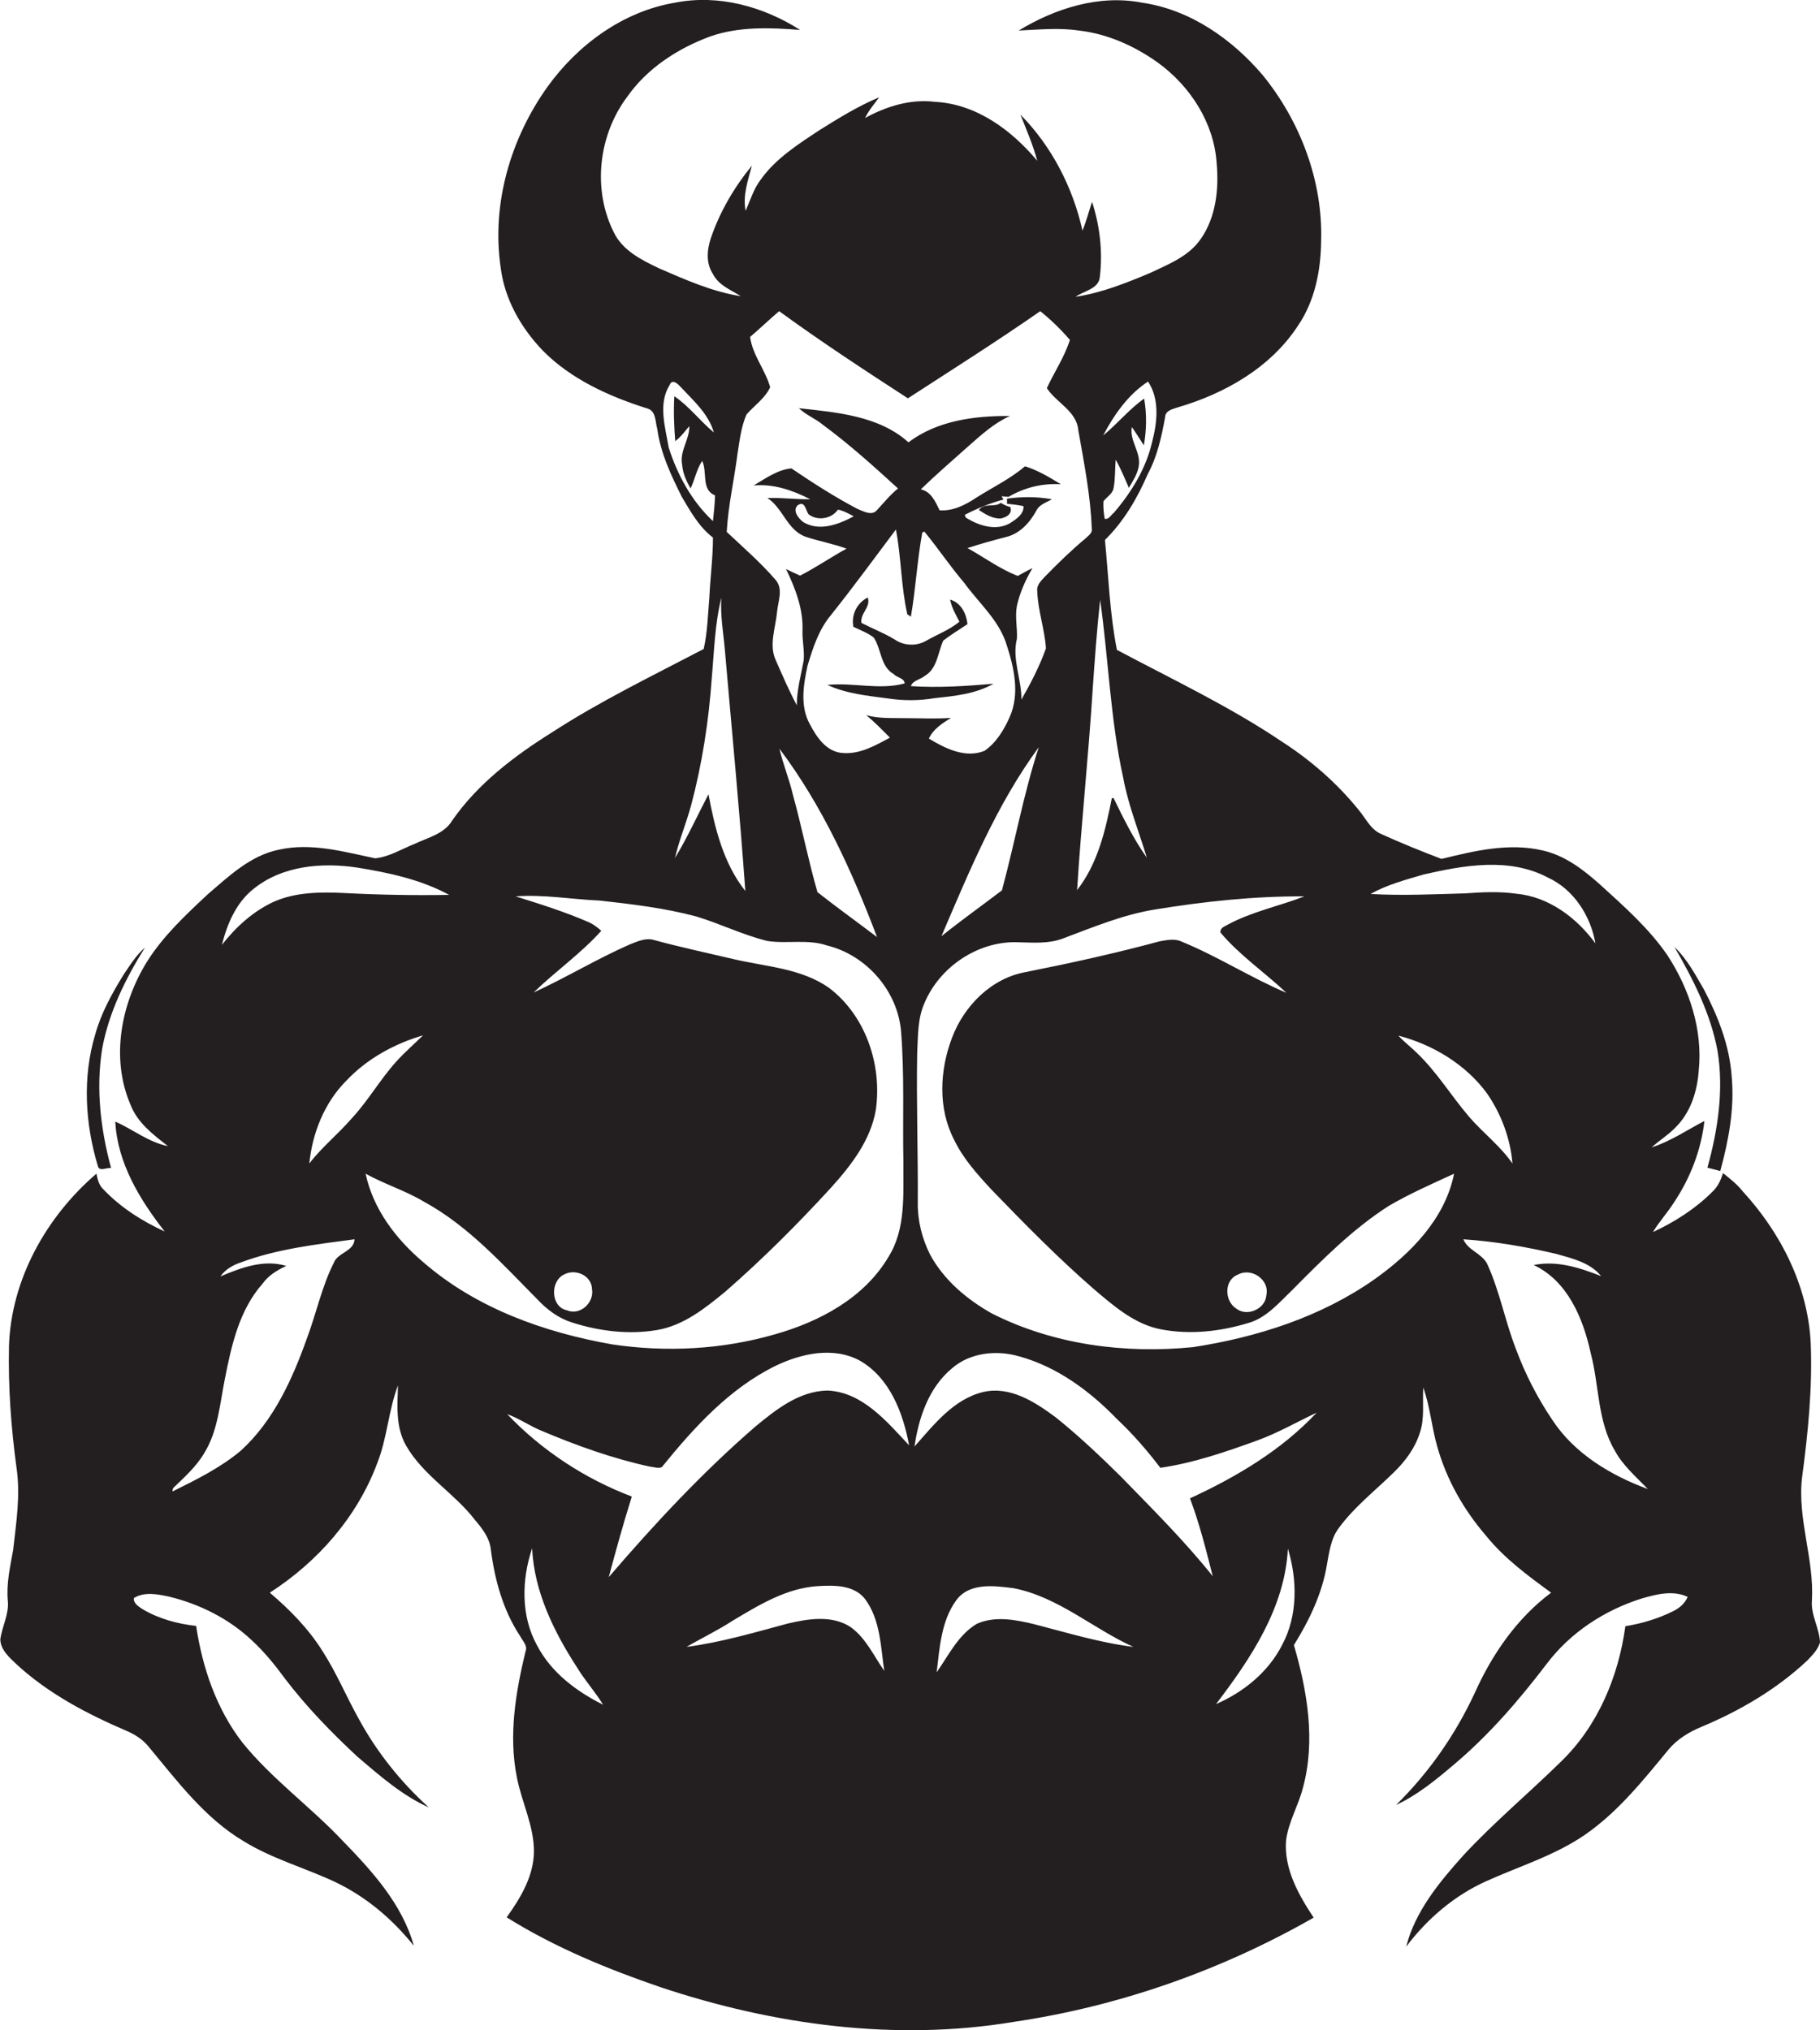 <?xml version="1.0" encoding="utf-8"?>
<!-- Generator: Adobe Illustrator 19.2.0, SVG Export Plug-In . SVG Version: 6.00 Build 0)  -->
<svg version="1.1" id="Layer_1" xmlns="http://www.w3.org/2000/svg" xmlns:xlink="http://www.w3.org/1999/xlink" x="0px" y="0px"
	 viewBox="0 0 607.8 677.9" enable-background="new 0 0 607.8 677.9" xml:space="preserve">
<g>
	<path fill="#231F20" d="M605.1,534.4c0.8-13.8-4.9-27.2-3.3-41c2-14.9,3.5-29.9,2.9-44.9c-0.9-19-10-36.9-22.7-50.7
		c-1.9-2.4-4.2-4.2-6.6-6.1c-0.7,2.3-1.7,4.5-3.5,6.2c-5.7,5.7-12.6,10.1-19.9,13.5c2.1-3.5,4.9-6.5,7.1-10
		c5.4-8.1,9-17.4,10.1-27.1c-5.8,3-11.3,6.8-17.6,8.8c2.5-2.3,5.5-4.1,7.9-6.6c5.1-5,7.3-12.1,7.8-19c1.4-13.6-3.1-27.3-10.5-38.6
		c-6.2-9-14.4-16.2-22.4-23.5c-5.6-5-11.7-9.7-19.1-11.4c-11.3-2.7-22.9,0.1-33.9,2.8c-6.8-2.6-13.5-5.3-20.1-8.3
		c-3.6-1.5-5.2-5.3-7.6-8.1c-7.2-8.9-15.9-16.5-25.5-22.7c-17.5-11.8-36.6-20.8-55.2-30.7c-2.4-12.1-2.8-24.5-4-36.7
		c6.3-6.2,10.8-13.9,14.3-22c3.2-5.9,4.6-12.5,5.8-19c0.1-2.3,2.6-2.7,4.3-3.3c15.7-4.6,31-13.3,40.1-27.3
		c5.6-8.2,7.6-18.4,7.7-28.2c0.6-20-6.9-39.9-19.5-55.4c-10.3-12.1-24.3-21.9-40.3-24.2c-14.3-2.8-29,1.9-41.2,9.3
		c6.7-0.3,13.4-1,20.1,0c9.6,1.1,18.7,5.2,26.5,10.8c10.7,7.8,18.6,20,19.5,33.4c0.8,8.7-0.2,18.1-5.3,25.4
		c-4,5.8-10.7,8.4-16.8,11.3c-8.1,3.4-16.3,6.7-25,8c2.8-2,7.8-2.6,8.1-6.7c1-8.4,0-17-2.6-25c-1.1,3.2-1.9,6.5-3.2,9.6
		c-3.2-14.4-10.3-28.2-20.7-38.7c2,5.1,4.2,10.1,5.6,15.4C337.8,43.4,326,34.7,312.2,34c-8.1-1-16.2,1.5-23.3,5.4
		c1.2-2.5,3-4.6,4.7-6.9c-7,2.9-13.6,7-20,11c-7.1,4.7-14.5,9.4-19.5,16.4c-2.4,3.1-3.5,6.9-5.1,10.5c-1-5.2,0.8-10.2,2.1-15.1
		c-5.9,7.2-10.7,15.4-13.7,24.2c-1.3,3.9-1.7,8.4,0.7,12c1.9,3.8,6,5.3,9.3,7.4c-9.6-1.5-18.5-5.5-27.3-9.3
		c-5.9-2.8-12.3-6-15.2-12.2c-7.1-14.3-5-32.3,4.5-45c6.7-9.6,16.9-16.2,27.7-20.2c9.6-3.4,20.1-3,30.1-2.2
		C255,2.2,239.9-2,225.4,0.9c-17.3,2.9-32.4,14-42.5,28c-12.4,17.3-18.8,39.2-15.7,60.4c1.3,10.6,6.8,20.2,14.1,27.8
		c9.5,9.6,22.2,15.3,34.9,19.3c2.9,0.8,2.6,4.4,3.3,6.8c1.1,8.1,4.6,15.5,8.2,22.7c2.9,4.9,5.8,10.1,10.4,13.6
		c0,6.7-0.9,13.3-1.2,19.9c-0.5,5.8-0.6,11.6-1.9,17.3c-17,8.9-34.4,17.3-50.6,27.8c-12.6,7.9-24.8,17.1-33.4,29.5
		c-2.7,4.5-8.2,5.7-12.6,7.8c-4.3,1.7-8.4,4.3-13.1,4.8c-10.5-2.2-21.3-5.3-32.1-2.9c-9.5,1.9-16.7,8.8-23.8,14.9
		c-7.4,6.9-14.9,13.9-20.3,22.5c-8.7,14-12.2,32.3-5.5,47.8c2.3,6,7.6,10,12.5,13.8c-6.5-1.3-11.7-5.6-17.6-8.2
		c0.7,13.8,8.2,26.1,16.5,36.7c-7.6-3.5-14.7-8-20.5-14.1c-1.5-1.4-1.9-3.4-2.3-5.2C15.5,406.2,3.7,427.2,3,449.5
		C2.7,463,3.7,476.6,5.5,490c1.4,9.2-0.1,18.4-1.1,27.5c-1,5.6-2.3,11.2-1.8,16.9c0.5,4.5-1.9,8.6-2.5,13c0.1,3.5,3,6,5.3,8.2
		c10.7,9.9,23.7,16.7,37,22.4c2.8,1.2,5.4,2.9,7.3,5.3c9.5,11.4,18.7,23.8,31.7,31.5c9.4,5.8,20.2,8.8,30.1,13.4
		c10.5,4.9,19.5,12.5,26.7,21.5c-3.9-14-14-25-23.9-35.2c-10.7-11.3-23.5-20.5-33.3-32.6c-8.7-11.2-13.4-25-15.5-39
		c-6.3-0.7-12.5-2.4-17.9-5.6c-1.3-0.9-3.1-1.9-2.9-3.7c3.5-2.2,7.9-1.3,11.7-0.5c10.3,2.5,20.1,7.4,27.8,14.7
		c4.1,3.8,7.6,8.1,10.9,12.6c7.2,9.5,15.6,18.1,24.3,26.2c7.4,6.3,14.9,12.9,23.8,16.9c-9.3-8.4-17.3-18.4-23.3-29.4
		c-4.2-7.5-7.5-15.5-12.2-22.8c-4.7-7.5-10.9-13.8-17.6-19.5c16-10.3,29.2-25.3,35.9-43.3c3.3-8.3,3.7-17.5,6.9-25.9
		c-0.2,6.7-0.8,13.8,2.6,19.9c5.7,10.1,16.2,16,23.1,25c2.4,2.8,4.9,6,5.3,9.8c1.3,10.2,4.1,20.4,9.8,29c0.8,1.6,2.6,3.2,1.8,5.1
		c-3.3,13.7-5.7,28-2.9,42c1.6,8.4,5.8,16.3,5.7,25c-0.1,8.1-4.5,15.4-9.1,21.8c16,10,33.5,17.2,51.3,23.3
		c37.8,12.6,78.5,18.2,118.1,11.6c35.2-5.2,69.3-17.2,100.1-34.8c-5.1-7.7-10-16.4-9.2-25.9c0.8-6.1,4.1-11.5,5.6-17.4
		c4.3-15.7,1.5-32.3-3-47.7c5.1-8.2,9.4-17.1,11-26.7c0.8-4.3,1.3-8.8,4-12.4c5.2-7.1,12.2-12.5,18.4-18.6c3.8-3.7,7.1-8.1,8.7-13.3
		c1.6-4.8,0.8-10,1.1-15c2.3,6.4,2.8,13.3,4.7,19.8c3.1,11,8.8,21,16.2,29.6c6.1,7.6,14,13.4,21.8,19.1
		c-11.5,8.6-19.8,20.7-25.6,33.7c-6.5,13.9-15.3,26.5-26.2,37.2c7.1-3.3,13.2-8.3,19.1-13.3c11.8-9.9,21.9-21.6,31.2-33.8
		c7.9-10.5,19.4-18,31.9-21.9c4.9-1.4,10.3-2.8,15.2-0.5c-0.9,2.2-2.8,3.8-4.9,4.8c-5,2.5-10.4,4.1-15.9,5
		c-2.3,16.8-9.2,33.4-21.6,45.3c-10.7,10.5-22.3,20.2-32.5,31.2c-8,8.9-16.1,18.7-19.1,30.5c7-9.3,16.1-17.1,26.8-21.9
		c11.1-5,23-8.6,33.1-15.6c10.9-7.6,19.3-18.1,27.7-28.3c2.9-3.5,6.9-5.9,11-7.6c12.9-5.4,25.2-12.6,35.4-22.2
		c1.7-1.8,3.5-3.6,4.2-6C607.6,543.6,604.7,539.3,605.1,534.4z M475.4,292c13.5-3.1,28.6-5.8,41.5,1c8.7,4,14.3,12.8,15.9,22
		c-6.3-8.6-15.6-15.6-26.5-16.6c-5.7-0.8-11.4-0.5-17.1-0.1c-10.5,0.3-21,0.8-31.5,0.2C463.2,295.4,469.3,293.8,475.4,292z
		 M505.1,388.5c-4.1-5.9-9.8-10.2-14.4-15.5c-6-7-10.8-15-17.5-21.4c-2-2-4.3-3.7-6.2-5.8c11.5,3,22.5,9.6,29.6,19.3
		C501.3,371.9,504.4,380.1,505.1,388.5z M383.4,127.4c3.9,5.9,3.1,13.5,1.4,20c-2,8.9-6.9,16.9-12.8,23.8c-1,0.7-1.7,2.4-3.1,2
		c-0.3-1.9-0.5-3.9-0.4-5.8c1.1-1.5,3.1-2.5,3.4-4.5c0.6-3.1,0.4-6.3,0.7-9.4c1.7,3,3,6.2,4.4,9.4c1.3-2.3,2.9-4.6,3.3-7.3
		c0.8-4.6-3.2-8.5-2.3-13c1.4,2,2.7,4.1,4,6.1c0.9-5.1,1-10.4,0.1-15.6c-5,3.5-8.9,8.4-13.7,12.3
		C372.1,138.4,376.8,131.7,383.4,127.4z M367.4,200.3c2.8,19.8,3.4,39.9,7.7,59.4c1.7,9.2,5.2,17.8,7.9,26.7
		c-4.4-6.2-7.8-13.1-11.1-19.9l-0.6,0c-2.1,10.7-4.7,21.9-11.6,30.7c1.4-22.3,3.8-44.6,5.2-66.9
		C365.6,220.3,366.3,210.3,367.4,200.3z M246.3,151.5c0.7-4.4,1.2-9,3-13.1c2.6-3,6.2-5.4,7.9-9.1c-1.6-5.8-5.9-10.7-6.7-16.8
		c3.3-2.8,6.4-5.8,9.7-8.6c14,10.2,28.5,19.7,43,29.1c14.8-9.6,29.7-19,44.2-29.1c3.6,2.9,6.9,6.1,9.9,9.6
		c-1.8,5.7-5.2,10.7-7.7,16.1c3.2,4.9,9.9,7.6,10.5,14c1.9,10.9,4.1,21.8,4.5,32.9c0.3,1.5-1.2,2.4-2.1,3.3
		c-4.7,3.9-9.1,8.2-13.4,12.6c-1.3,1.4-3,2.9-2.7,5c0.2,6.5,2.5,12.7,2.9,19.1c-2.1,5.9-5.1,11.7-8.2,17.1
		c0.1-6.8-3.2-13.5-1.5-20.3c0.2-3.7-0.7-7.4,0-11c1-4.5,2.9-8.7,5.2-12.6c-1.7,0.8-3.3,1.7-4.9,2.6c-6-2.3-11.2-6.2-16.8-9.3
		c4.3-1.4,8.6-2.6,12.9-3.7c4.6-1.1,7.9-4.8,10.1-8.8c1-2.1,3.4-2.7,5.2-3.8c-5-0.9-10-0.9-15-0.2c0,0.4,0,1.3,0,1.7
		c1.8,0.2,3.7,0.4,5.5,0.8c0.2,2.7-2.5,4.4-4.5,5.7c-4.8,2.7-10.5,0.8-14.8-1.9c-0.1-0.2-0.2-0.7-0.3-0.9c4.1-2.1,8.4-3.9,12.9-5.1
		l-0.6-1.1c0.6,0.1,1.7,0.1,2.3,0.2c5.3-3.1,11.3-4.6,17.5-4.2c-3.8-2.3-7.7-4.7-12-6c-4.9,4.2-10.8,7-16.3,10.5
		c-3.6,2.4-7.7,4.5-12.2,4.2c-1.4-2.9-2.9-6.3-6.3-7c5.2-5,10.6-9.7,16-14.5c4.3-3.8,8.6-7.7,13.8-10c-11.7-0.1-24.3,1.5-33.9,8.8
		c-9.9-8.9-24-10-36.6-11.4c2.4,2.3,5.6,3.5,8.1,5.6c8.8,6.5,16.9,13.8,25,21.2c-2.6,2.1-4.7,4.7-7,7.2c-1.7,2.1-4.6,0.4-6.6-0.4
		c-7.6-4-14.9-8.7-22-13.5c-4.6,0.4-8.7,3.4-12.6,5.7c6.7-0.6,13,1.6,18.9,4.6c-4.8,0.1-9.5-0.6-14.3-0.4
		c5.1,3.3,6.5,10.4,12.4,12.8c4.6,1.6,9.5,2.4,14,4.1c-5.3,2.9-10.2,6.3-15.5,9c-1.6-0.7-3.1-1.4-4.7-2.2c3.1,6.4,5.8,13.4,5.5,20.6
		c-0.1,3.3,0.7,6.6,0.4,9.9c-0.9,5-2.3,9.9-2.3,15c-2.6-4.9-4.8-10-7-15c-2.4-5.1-0.1-10.8,0.4-16.1c0.3-3.6,2.2-7.7-0.5-10.8
		c-5-5.8-10.8-10.8-16.3-16C243.2,168.7,245.2,160.1,246.3,151.5z M346.9,249.5c-5.1,15.7-8,31.9-12.3,47.8
		c-6.7,5.1-13.6,10-20.2,15.3C323.7,290.9,332.8,268.7,346.9,249.5z M285.1,172.4c-5,2.7-11.5,5.2-16.9,1.9
		c-1.5-1.2-3.7-3.8-1.8-5.6c2.4-1.6,2.6,1.5,3.6,3c2.9,2.3,7.7,1.6,9.8-1.5l0.7,0.1C282.2,170.8,283.6,171.6,285.1,172.4z
		 M292.9,312.9c-6.6-5-13.4-9.9-19.9-15c-3.1-10.7-5.2-21.7-8.2-32.5c-1.2-5.2-3.3-10.2-4.5-15.4C274.6,269,284.5,290.8,292.9,312.9
		z M238.1,174c-7.1-6.6-11.9-15.5-14.8-24.6c-1.1-6.7-3.6-14.5,0.3-20.8c0.9-2.3,2.8-0.4,3.8,0.7c4.3,4.6,9.2,8.9,11,15.1
		c-4.6-3.8-8.2-8.7-13.2-12.1c-0.3,5-0.1,10,0.3,15c1.9-1.4,3.2-3.3,4.7-5c0.1,4.5-3.3,8.3-2.4,12.8c0.2,2.9,1.4,5.5,2.8,8
		c1.5-3,2-6.4,3.9-9.2c1.8,3.7-0.4,9.7,4.3,11.5C238.7,168.4,238.4,171.2,238.1,174z M230.8,268.9c3.7-13.9,5.9-28.2,6.9-42.5
		c0.8-8.9,1-18,3.2-26.8c-0.4,5.9,0.7,11.8,1.2,17.7c2.3,26.7,4.9,53.4,6.8,80.2c-7.3-9.2-10.2-21-12.3-32.3
		c-3.7,7.1-7,14.4-11.2,21.3C226.8,280.5,229.2,274.8,230.8,268.9z M84.8,296.7c9.6-7.7,22.8-8.8,34.6-7c10.5,1.7,21.2,4,30.6,9.1
		c-11.6,0.2-23.1,0-34.7-0.6c-8.1-0.4-16.6-0.4-24.1,3c-6.8,3.2-12.5,8.4-17.1,14.3C75.9,308.4,78.9,301.3,84.8,296.7z M141.3,345.7
		c-3,2.9-6.2,5.7-9,8.8c-5.4,6-9.4,13.1-14.9,19c-4.5,5.2-9.9,9.5-14.1,15c1-10.2,5.1-20.4,12.4-27.7
		C122.6,353.5,131.7,348.5,141.3,345.7z M111.5,421.6c-4,7.9-5.8,16.7-8.9,25c-4.9,13.8-11.2,27.8-22.2,37.8
		c-6.8,5.7-14.9,9.7-22.8,13.6c0-0.3,0.1-0.8,0.2-1.1c3.7-3.6,7.7-7.1,10.4-11.7c4.6-7.4,5.2-16.4,6.9-24.8
		c2.2-11.2,4.8-23,12.6-31.8c2-2.8,4.9-4.5,7.9-5.9c-7.5-2.3-15.1,0.6-22,3.5c1.7-2.4,4.2-3.8,6.9-4.7c12.1-4.5,25.1-6,37.9-7.7
		C118.2,417.9,112.8,418.2,111.5,421.6z M141.3,421.4c-9.1-7.7-16.7-17.7-19.2-29.5c6.3,3.5,13.2,5.6,19.4,9.3
		c14.9,8.1,26.3,20.9,38.1,32.8c3.2,3.4,7,6.2,11.5,7.6c9.1,2.9,18.9,4.1,28.3,2.5c8.9-1.5,16.1-7.3,22.8-12.8
		c12.4-10.8,24.1-22.5,35.2-34.6c6.8-7.5,13.4-16,15.1-26.2c2.1-15-3.4-31.4-15.7-40.7c-9.3-6.5-20.9-7-31.6-9.5
		c-8.9-2.1-17.9-4-26.7-6.4c-2.9-0.9-5.7,0.5-8.3,1.5c-10.9,4.8-21.1,11-32,16c7.3-7.1,15.8-13,22.6-20.6c-1.2-1.1-2.5-2.1-4-2.8
		c-8-3.5-16.3-6.1-24.6-8.7c9.4-0.7,18.7,1,28.1,1.4c10.8,1.2,21.7,2.5,32.2,5.3c8,2.4,15.6,6.2,23.8,8.2c6.6,1,13.5-0.7,19.9,1.5
		c13.1,3.2,23.5,15.1,24.7,28.5c1.2,14.7,0.5,29.4,0.8,44.1c-0.1,10.5,0.9,22-5,31.4c-8.1,13.7-23,21.6-37.8,25.8
		c-17.6,5.1-36.3,6.1-54.4,3.4C181.7,444.9,159,436.8,141.3,421.4z M188.5,425.5c3.8-2,9.1,0.5,9.2,4.9c0.8,4.5-3.9,9-8.4,7.1
		C183.9,436.4,183.6,427.7,188.5,425.5z M179.3,549.3c-5.4-9.8-5.1-21.9-1.6-32.3c0.7,14.5,7.3,27.9,15.1,39.9c2.6,4.3,6,8,8.6,12.3
		C192.4,564.7,184,558.4,179.3,549.3z M284.1,543.3c-6.2-4.1-14.2-2.8-21-1.2c-11.2,3-22.3,6.3-33.8,7.8c5.1-3,10.4-5.5,15.3-8.7
		c8.9-5.3,18.1-11,28.7-11.6c5.3-0.3,11.8-0.4,15.5,4.2c5.2,6.9,5.3,15.9,6.5,24.1C291.8,552.9,289.2,547,284.1,543.3z M276.3,464.3
		c-9.4,0.2-17.1,6.3-24,12c-17.7,15.3-33.7,32.5-49,50.3c2.4-9,4.9-18,7.7-26.9c-15.6-5.9-30.1-15.4-41.6-27.5c4,1.4,7.6,4,11.6,5.6
		c11.6,4.9,23.6,9.2,36,11.9c1.3,0.1,2.7,0.7,4,0.2c10.7-13.2,22.5-26.2,37.9-33.8c8.7-4.2,19.5-6.6,28.4-1.7
		c9.9,5.8,14.3,17.4,16.3,28.2C296.1,474.6,288,464.8,276.3,464.3z M302.3,239.8c-4.3-0.1-8.8,0.2-13-1c2.8,2.3,5.3,4.9,7.9,7.5
		c-5,2.7-10.2,5.7-16.1,5.1c-5.2-0.5-8.4-5.3-10.6-9.5c-3.4-6-2.2-13.3-0.8-19.7c1.8-5.9,3.7-11.9,7.7-16.7
		c7.5-9.4,14.6-19.1,21.8-28.7c1.8,9.4,1.7,19,3.8,28.3c0.3,0.2,0.9,0.6,1.2,0.8c1.6-9.3,2.1-18.8,3.8-28.1c0.2-0.1,0.5-0.2,0.7-0.3
		c4.6,5.6,8.6,11.6,13.3,17.1c4.9,6.8,11.7,12.5,14.2,20.8c2.5,7.7,4.4,16.3,1,24c-1.9,4.3-4.5,8.6-8.4,11.3
		c-6.4,2.6-13.2-0.8-18.6-4.1c1.5-3.2,4.5-5.1,7.4-6.9C312.5,240.1,307.4,239.8,302.3,239.8z M345.3,542.3
		c-6.2-1.5-13.1-2.8-19.1-0.1c-6.2,3.7-9.4,10.5-13.4,16.2c1-8.2,1.5-17.1,6.5-24c4.4-6.1,12.8-4.9,19.2-4.1
		c14.9,2.9,26.5,13.5,40,19.6C367.2,548.5,356.2,545.1,345.3,542.3z M428.2,549.2c-4.6,9.1-12.9,15.8-22.1,19.8
		c11.6-15.2,23-32.2,24-51.9C433.3,527.6,433.4,539.5,428.2,549.2z M397.4,500.3c3.2,8.5,5.4,17.3,7.6,26
		c-9.5-11.9-20.4-22.7-31-33.6c-6.9-6.8-13.9-13.4-21.5-19.5c-6.9-5.1-15.2-10.5-24.2-8.4c-9.9,2.4-16.5,11-22.9,18.2
		c1.4-9.7,4.8-19.7,12.5-26.1c6.1-5.3,14.9-6.2,22.5-4c12.7,3.5,23.6,11.6,32.6,20.9c5.3,5,10.1,10.5,14.5,16.3
		c11.1-1.6,21.8-5.3,32.3-9.1c6.9-2.5,13.3-6.2,19.9-9.3C427.9,484.3,412.8,493.2,397.4,500.3z M459.1,427.1
		c-17.9,12.6-39.2,19.4-60.6,22.7c-22.8,2.3-46.6-0.8-67.2-11.2c-8.4-4.7-16.1-11.2-20.7-19.7c-2.7-5.4-4.2-11.4-4.1-17.4
		c0.1-16.7-0.5-33.3-0.2-50c0.3-5.5,0.1-11.3,2.4-16.5c5-12,17.6-20.6,30.6-20.4c5.4,0.1,10.9,0.7,16.1-1.4
		c9.9-3.7,19.7-7.8,30.2-9.5c16.5-2.7,33.3-4.5,50-4.4c-8.5,3.3-17.6,5.1-25.7,9.5c-1,0.6-2.5,1-2.3,2.6c6.4,7.6,14.8,13.3,22,20.1
		c-12-5.1-23-12.2-35-17.1c-2.3-1.1-4.9-0.5-7.3-0.1c-14.8,4-29.8,7.3-44.9,10.3c-11.4,2.1-20.5,11.3-24.5,22
		c-4.1,10.8-4.7,23.5,0.7,33.9c3,6.3,7.7,11.5,12.4,16.6c11.1,11.5,22.4,23,34.5,33.5c6.6,5.6,13.6,11.7,22.4,13.3
		c9.6,1.8,19.5,0.7,28.8-2.1c6.2-1.7,10.4-6.8,14.9-11.1c10-10.1,20.1-20.3,32.1-28c7-4.1,14.5-7.4,21.9-10.8
		C482.6,406.9,471.2,418.5,459.1,427.1z M422.9,432.5c-0.3,4.6-6.5,7.3-10.1,4.4c-3.9-2.5-4.1-9.5,0.6-11.3
		C417.9,423.1,424.1,427.3,422.9,432.5z M518.4,474.1c-5-7.4-9.1-15.4-12.2-23.8c-3.6-9.3-5.4-19.3-9.6-28.4
		c-1.9-3.5-6.4-4.4-7.9-8.1c10.5,0.7,20.9,2.5,31.1,4.9c5.3,1.5,11.3,2.9,14.9,7.4c-7.1-2.8-14.8-5.3-22.5-3.7
		c11.3,5.3,16.5,17.8,19,29.3c2.9,10.8,2.2,22.8,8.1,32.7c2.7,5,7.1,8.7,11,12.8C537.9,492.6,525.8,485.4,518.4,474.1z"/>
	<path fill="#231F20" d="M326.9,170.3c2.2,1.4,4.6,3,7.4,2.8c1.9-0.4,3.9-1.6,3.1-3.8c-1.2-0.3-2.2-0.8-3.2-1.4
		C332.1,169.6,328.8,167.7,326.9,170.3z"/>
	<path fill="#231F20" d="M331.8,228.3c-9.2,0.8-18.4,1.4-27.6,0.8c0.6-1.9,3.2-2.2,4.6-3.4c4.2-2.4,4.4-7.8,6.2-11.8
		c2.6-2,5.4-3.7,8.1-5.5c-0.4-3.5-2.1-7.1-5.8-8.2c0.5,2.7,1.9,5,3.1,7.4c-3.3,2.7-7.3,4.2-11,6.3c-3.2,1.9-7.4,1.8-10.5-0.3
		c-3.6-2.2-7.5-3.7-11.2-5.6c-0.6-3.1,3.2-5.2,2.1-8.5c-3.6,1.8-5.6,5.8-4.8,9.8c2.3,1.1,4.8,2,6.8,3.6c2.6,3.9,2.2,9.7,6.7,12.2
		c1,1.2,3.6,1.3,3.6,3.1c-8.4,2.3-17.3-0.4-25.8,0.5c6.3,2.9,13.3,3.6,20.1,4.5c5.2,0.8,10.6,0.8,15.8-0.1
		C318.9,232.4,325.8,231.7,331.8,228.3z"/>
	<path fill="#231F20" d="M37.1,390c-3.5-12.9-5.1-26.4-3-39.7c2.2-12.2,7.8-23.5,14.3-33.9c-2.9,2.5-5,5.9-7.1,9
		c-3.9,6.3-7.5,12.8-9.5,20c-4.3,14.3-3.4,29.8,0.9,44C33.2,391.3,35.6,389.8,37.1,390z"/>
	<path fill="#231F20" d="M570.2,389.9c1.4,0.4,2.9,0.7,4.3,1.1c2.8-10.3,4.8-20.9,3.8-31.6c-0.7-10.2-4.5-19.9-9.2-28.9
		c-2.9-5-5.7-10.3-9.9-14.3c6.3,10.9,12.1,22.3,14.4,34.8C575.7,364,573.7,377.3,570.2,389.9z"/>
</g>
</svg>
